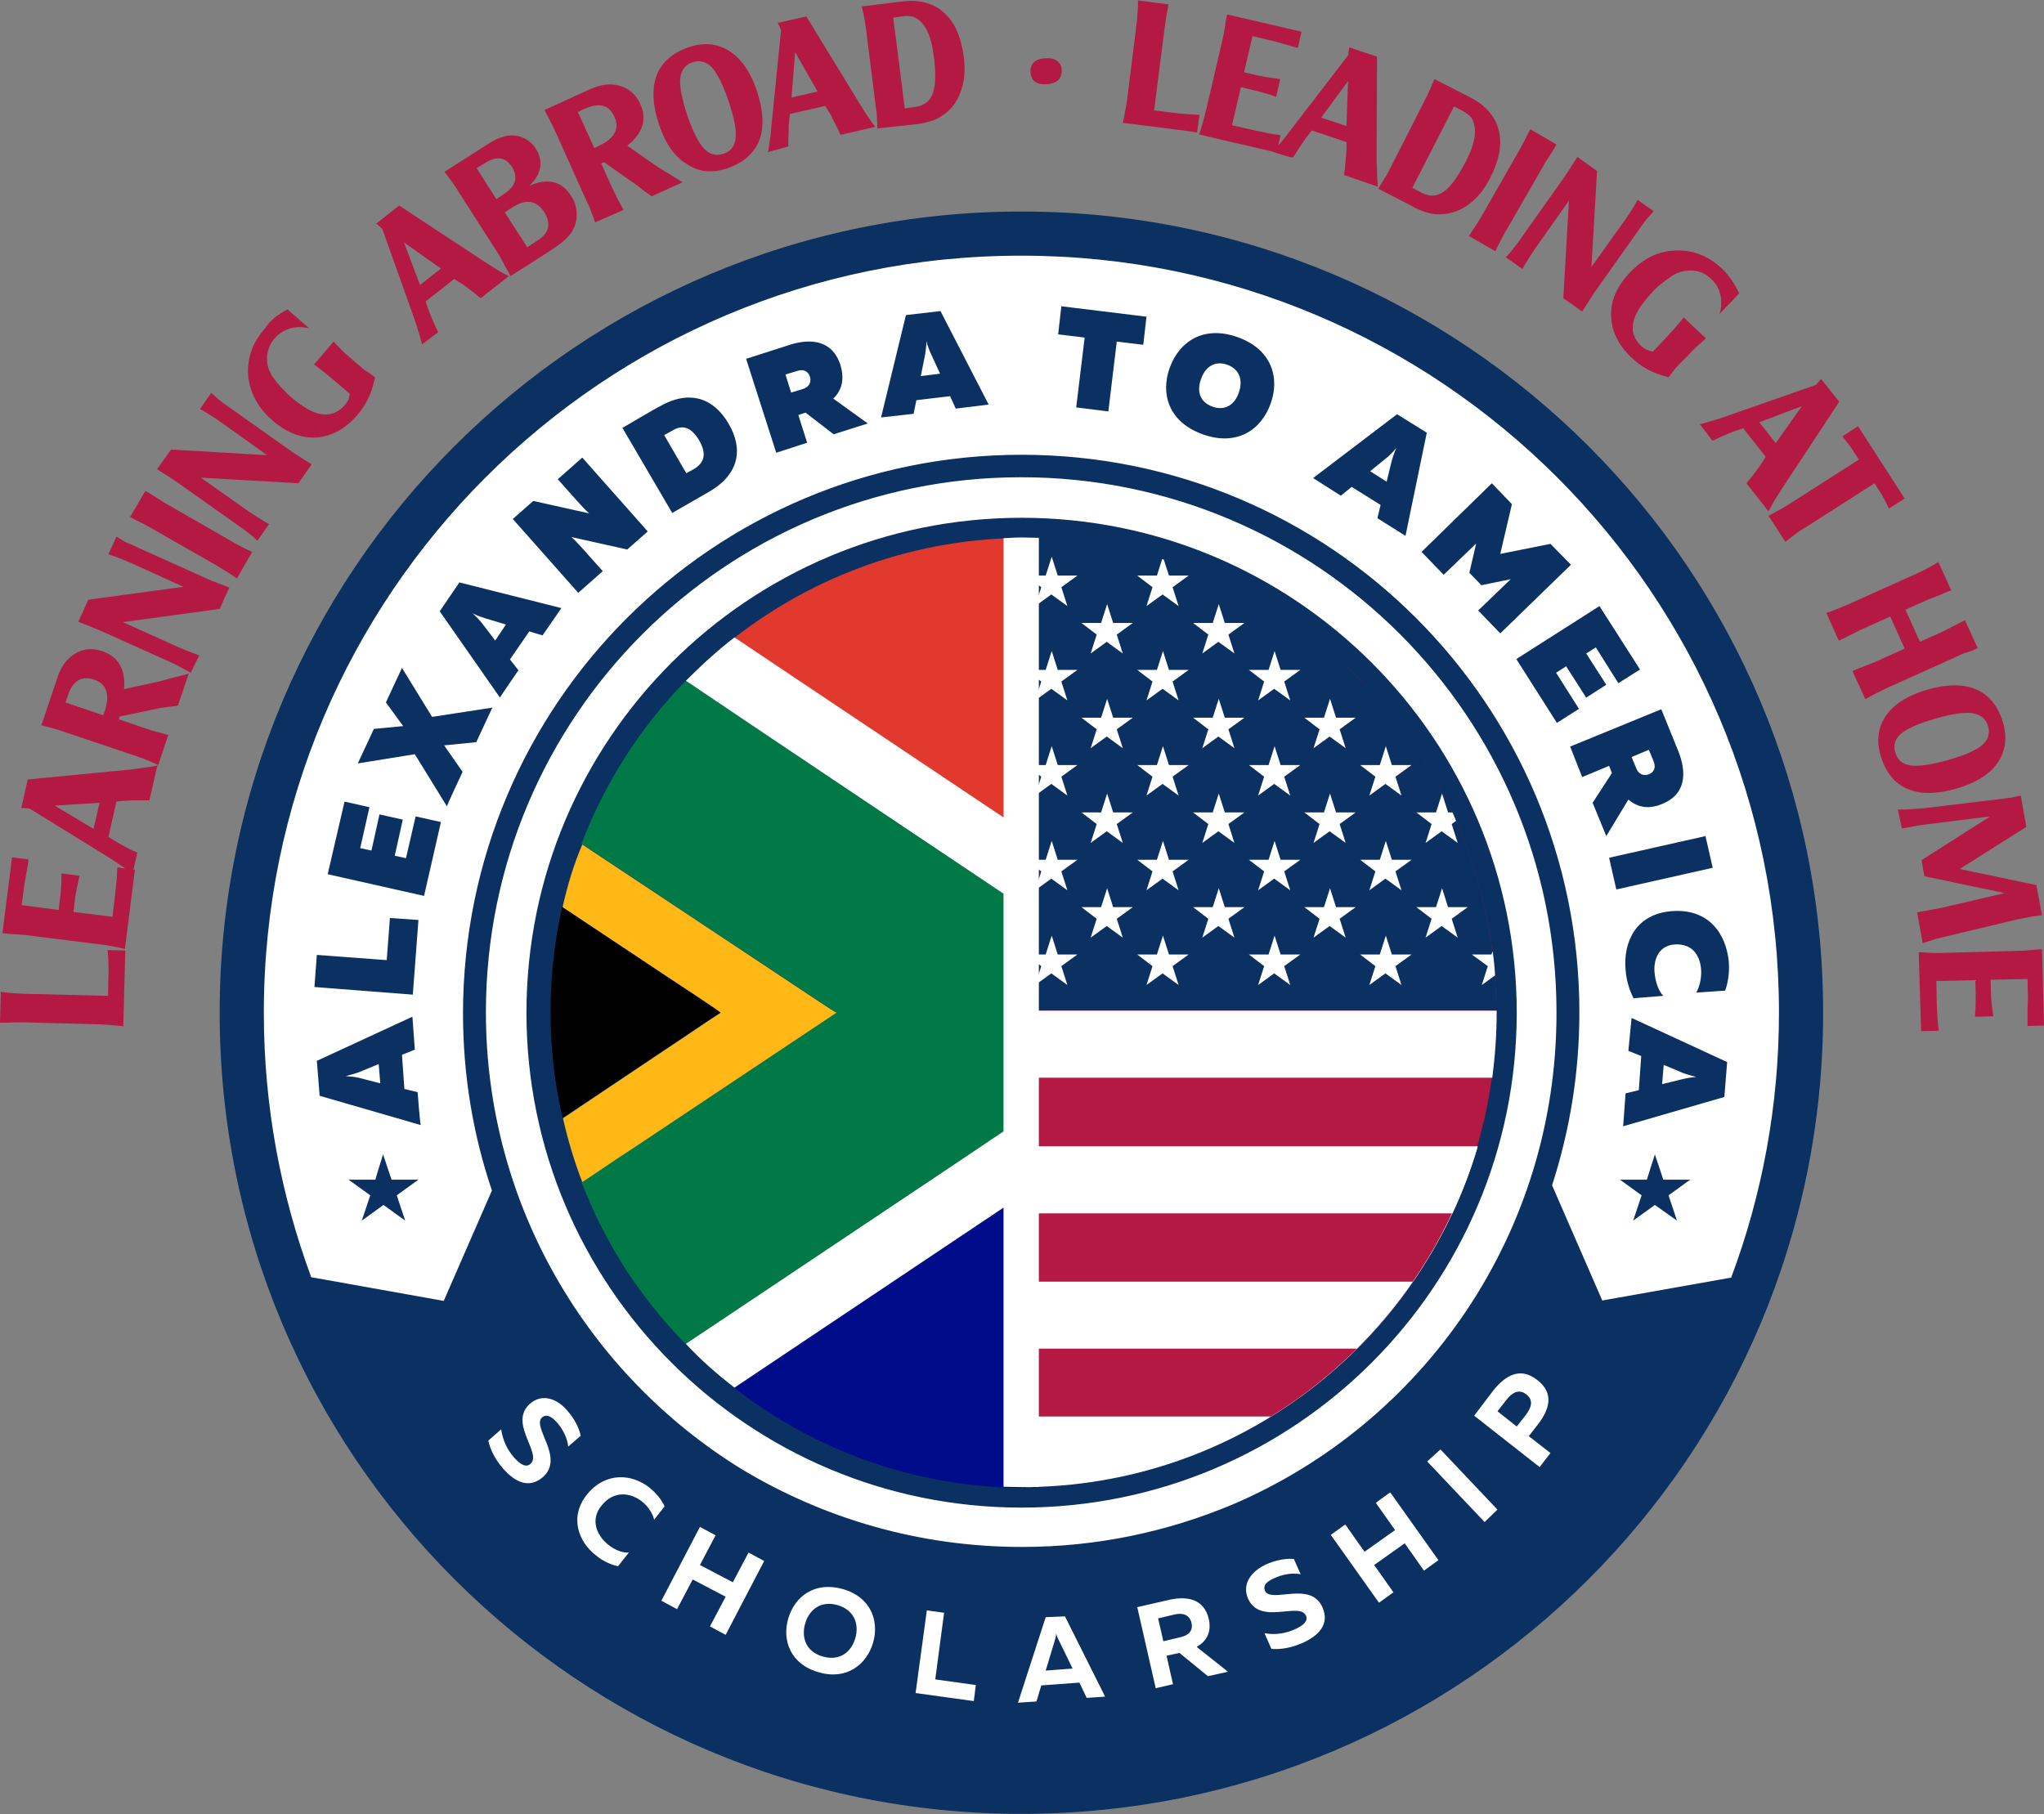 <svg xmlns="http://www.w3.org/2000/svg" width="383" height="340" viewBox="0 0 383 340" fill="none"><rect x="0" y="0" width="383" height="340" fill="#808080" stroke="none"/><g clip-path="url(#clip0_2085_478)"><path fill-rule="evenodd" clip-rule="evenodd" d="M191.425 44.38C271.712 44.38 336.799 109.446 336.799 189.707C336.799 269.968 271.712 335.035 191.425 335.035C111.138 335.035 45.975 270.044 45.975 189.783C45.975 109.521 111.138 44.38 191.425 44.38Z" fill="white"></path><path fill-rule="evenodd" clip-rule="evenodd" d="M191.425 39.642C274.421 39.642 341.615 106.814 341.615 189.783C341.615 272.752 274.421 339.925 191.425 339.925C108.429 339.925 41.159 272.752 41.159 189.783C41.159 106.814 108.429 39.642 191.425 39.642ZM191.425 97.035C242.667 97.035 284.203 138.558 284.203 189.783C284.203 241.009 242.667 282.531 191.425 282.531C140.182 282.531 98.647 241.009 98.647 189.783C98.647 138.558 140.182 97.035 191.425 97.035ZM78.255 204.677L75.772 204.075L75.321 197.681L77.729 196.704L77.277 190.535L59.369 198.81L59.895 205.354L78.857 210.845C78.707 210.845 78.255 204.677 78.255 204.677ZM310.087 216.336L311.667 221.075H316.709L312.645 224.009L314.226 228.748L310.087 225.814L306.024 228.748L307.604 224.009L303.541 221.075H308.582L310.087 216.336ZM71.784 216.336L73.364 221.075H78.406L74.343 224.009L75.923 228.748L71.859 225.814L67.796 228.748L69.376 224.009L65.313 221.075H70.355C70.279 221.075 71.784 216.336 71.784 216.336ZM67.194 201.969C66.517 201.819 65.765 201.743 64.786 201.668C65.689 201.442 66.442 201.217 67.119 200.991L70.957 199.412L71.257 203.022L67.194 201.969ZM58.917 184.969L77.352 186.398L78.406 172.407L73.063 172.031L72.462 179.929L59.369 178.951L58.917 184.969ZM61.4 163.832L79.459 167.894L82.62 154.053L77.879 153L76.073 160.823L73.966 160.372L75.471 153.602L71.107 152.624L69.602 159.394L67.495 158.942L69.226 151.27L64.561 150.217L61.4 163.832ZM86.683 144.65L83.222 139.686L89.241 139.084L92.251 132.615L80.964 134.345L75.321 125.168L72.311 131.637L75.546 136.075L70.054 136.602L67.044 143.071L77.729 141.341L83.748 151.119C83.673 151.044 86.683 144.65 86.683 144.65ZM97.142 125.619L95.562 123.589L99.174 118.323L101.657 119.075L105.193 113.96L86.081 109.146L82.394 114.562L93.681 130.735C93.606 130.735 97.142 125.619 97.142 125.619ZM90.219 116.668C89.768 116.142 89.241 115.54 88.564 114.938C89.392 115.389 90.144 115.615 90.821 115.841L94.809 117.044L92.778 120.053C92.778 119.978 90.219 116.668 90.219 116.668ZM112.944 107.04L109.257 102.903C108.579 102.15 107.902 101.398 107.074 100.646L117.534 102.978L121.371 99.593L109.106 85.752L104.516 89.814L108.203 93.951C108.88 94.704 109.558 95.456 110.385 96.208L99.926 93.876L96.089 97.261L108.354 111.102L112.944 107.04ZM116.631 80.186L125.961 96.133L132.884 92.146C138.602 88.836 139.28 84.022 136.495 79.358C133.787 74.695 129.272 72.889 123.553 76.199C123.403 76.199 116.631 80.186 116.631 80.186ZM131.003 82.518C132.507 85.15 131.905 86.73 130.1 87.858L128.595 88.686L124.456 81.54L125.961 80.712C127.767 79.584 129.422 79.885 131.003 82.518ZM151.244 82.969L149.588 77.779L150.943 77.327L156.21 81.389L162.606 79.358L156.135 74.695C157.639 73.266 158.317 71.234 157.489 68.451C155.984 63.637 151.77 63.411 148.008 64.615L139.806 67.248L145.45 84.85L151.244 82.969ZM147.18 70.181L149.438 69.504C150.566 69.128 151.469 69.58 151.77 70.633C152.071 71.611 151.62 72.513 150.491 72.889L148.234 73.566L147.18 70.181ZM171.184 77.553L171.71 74.996L178.031 74.243L179.084 76.575L185.255 75.823L176.225 58.297L169.754 59.049L165.089 78.23L171.184 77.553ZM173.366 66.345C173.441 65.668 173.592 64.916 173.592 63.938C173.817 64.841 174.118 65.593 174.419 66.27L176.15 70.031L172.538 70.482L173.366 66.345ZM198.874 57.394L198.272 62.659L203.238 63.261L201.658 76.35L207.678 77.102L209.258 64.013L214.224 64.615L214.826 59.35L198.874 57.394ZM219.19 68.903C217.384 73.867 219.04 79.133 225.36 81.389C231.606 83.646 236.271 80.712 238.077 75.673C239.883 70.708 238.227 65.442 231.907 63.186C225.586 60.929 220.996 63.938 219.19 68.903ZM232.133 73.566C231.305 75.974 229.424 77.027 227.166 76.199C224.909 75.372 224.157 73.416 225.06 71.009C225.887 68.602 227.768 67.549 230.026 68.376C232.208 69.204 232.96 71.159 232.133 73.566ZM251.245 92.898L253.277 91.243L258.694 94.628L258.092 97.111L263.359 100.42L267.348 81.088L261.779 77.628L246.053 89.588L251.245 92.898ZM259.973 85.677C260.5 85.226 261.027 84.699 261.629 83.947C261.253 84.85 261.027 85.527 260.801 86.279L259.823 90.266L256.738 88.31L259.973 85.677ZM290.523 101.925L281.117 103.805L283.3 94.478L279.537 90.566L266.369 103.429L270.508 107.717L276.603 101.85L275.324 107.341L277.581 109.673L283.074 108.544L276.979 114.412L281.117 118.699L294.361 105.836L290.523 101.925ZM299.703 113.584L284.127 123.513L291.727 135.473L295.866 132.841L291.577 126.071L293.458 124.867L297.22 130.735L300.982 128.327L297.22 122.46L299.026 121.332L303.24 128.027L307.303 125.469C307.228 125.319 299.703 113.584 299.703 113.584ZM296.468 145.628L301.509 143.522L302.036 144.876L298.424 150.442L300.982 156.686L305.121 149.841C306.701 151.195 308.733 151.796 311.441 150.668C316.107 148.788 315.956 144.575 314.526 140.889L311.291 132.916L294.21 139.912L296.468 145.628ZM308.958 140.513L309.861 142.695C310.313 143.823 309.937 144.726 308.958 145.102C307.98 145.478 307.077 145.102 306.626 144.049L305.723 141.867L308.958 140.513ZM319.568 156.686L301.509 160.748L302.863 166.69L320.922 162.628L319.568 156.686ZM313.247 170.752C306.55 171.279 304.143 176.469 304.594 181.735C304.745 183.69 305.271 185.496 306.099 187.075L311.667 186.624C310.764 185.721 310.162 183.991 310.012 182.111C309.861 179.704 310.839 177.221 313.774 176.996C317.085 176.77 318.515 179.027 318.74 181.584C318.891 183.239 318.439 184.969 317.837 186.022L323.255 185.646C323.857 183.991 324.083 182.035 323.932 180.155C323.405 175.04 320.245 170.226 313.247 170.752ZM305.121 196.929L307.529 197.907L307.077 204.301L304.594 204.903L304.143 211.071L323.104 205.58L323.631 199.035L305.723 190.761L305.121 196.929ZM315.505 201.142C316.182 201.367 316.934 201.593 317.837 201.819C316.859 201.894 316.107 202.044 315.429 202.195L311.441 203.173L311.742 199.562L315.505 201.142ZM191.425 85.226C249.213 85.226 295.941 132.013 295.941 189.708C295.941 201.066 294.135 211.898 290.824 222.128L300.23 243.717L324.384 239.429C330.178 223.934 333.338 207.235 333.338 189.783C333.338 111.403 269.831 47.916 191.425 47.916C113.019 47.841 49.436 111.403 49.436 189.783C49.436 207.235 52.597 223.858 58.315 239.354L83.146 243.792L92.176 223.106C88.639 212.65 86.758 201.518 86.758 189.858C86.833 132.013 133.636 85.226 191.425 85.226ZM99.324 263.049C95.186 266.659 101.657 272.376 99.399 274.332C98.572 275.084 97.518 274.482 96.314 273.128C95.11 271.774 94.207 269.969 93.906 267.863L91.499 269.969C91.875 271.774 92.853 273.58 94.283 275.235C96.465 277.717 99.098 279.071 101.732 276.814C105.871 273.128 99.55 267.412 101.582 265.606C102.334 265.004 103.237 265.305 104.366 266.584C105.494 267.863 106.322 269.518 106.472 271.097L108.805 269.066C108.504 267.562 107.601 265.832 106.397 264.478C104.441 262.071 101.582 261.093 99.324 263.049ZM110.009 280.049C106.623 284.261 108.354 288.925 111.664 291.482C112.944 292.535 114.373 293.212 115.803 293.513L117.835 290.956C116.555 291.031 115.126 290.429 113.922 289.451C111.815 287.721 110.536 284.788 112.718 282.155C115.05 279.221 118.211 279.748 120.318 281.403C121.446 282.305 122.274 283.584 122.575 284.788L124.531 282.305C123.929 280.951 122.876 279.748 121.672 278.77C118.512 276.288 113.621 275.686 110.009 280.049ZM140.258 290.956L137.323 296.522L131.153 293.288L134.088 287.721L131.153 286.142L123.929 299.982L126.864 301.562L129.799 295.996L135.969 299.23L133.034 304.796L135.969 306.376L143.192 292.535L140.258 290.956ZM147.707 303.292C146.503 307.354 148.083 311.867 153.35 313.372C158.618 314.951 162.38 311.942 163.584 307.881C164.788 303.819 163.208 299.305 157.94 297.801C152.598 296.296 148.911 299.23 147.707 303.292ZM160.273 306.978C159.521 309.611 157.338 311.341 154.178 310.438C151.018 309.535 150.115 306.903 150.867 304.27C151.62 301.637 153.802 299.907 156.962 300.81C160.047 301.712 161.026 304.345 160.273 306.978ZM173.667 301.788L171.56 317.283L182.471 318.788L182.847 315.779L175.247 314.726L176.902 302.239L173.667 301.788ZM194.209 318.863L195.112 315.854L202.26 315.327L203.615 318.186L207.076 317.96L199.551 302.916L195.939 303.066L190.748 319.089L194.209 318.863ZM197.67 307.354C197.745 307.053 197.896 306.677 197.896 306.075C198.046 306.677 198.197 306.978 198.347 307.279L200.981 312.695L195.939 313.071L197.67 307.354ZM219.792 315.628L218.588 310.288L220.996 309.761L226.339 314.124L230.101 313.296L224.232 308.633C225.962 307.655 227.091 306 226.489 303.367C225.586 299.531 222.275 299.155 219.341 299.757L213.095 301.186L216.557 316.381L219.792 315.628ZM217.008 303.292L220.169 302.54C221.523 302.239 222.877 302.54 223.254 304.119C223.63 305.699 222.576 306.527 221.147 306.827L217.986 307.58L217.008 303.292ZM233.863 299.606C236.121 304.646 243.495 300.133 244.699 302.766C245.15 303.743 244.322 304.571 242.667 305.323C241.012 306.075 239.055 306.451 236.948 306.075L238.227 309.009C240.033 309.159 242.065 308.783 244.097 307.881C247.106 306.527 249.213 304.345 247.784 301.186C245.526 296.146 238.152 300.584 237.024 298.102C236.647 297.199 237.174 296.447 238.754 295.77C240.334 295.018 242.14 294.717 243.72 295.018L242.441 292.159C240.936 292.009 239.055 292.385 237.325 293.137C234.465 294.416 232.659 296.823 233.863 299.606ZM257.791 281.628L261.403 286.743L255.684 290.805L252.073 285.69L249.364 287.646L258.393 300.358L261.102 298.403L257.49 293.288L263.209 289.226L266.821 294.341L269.53 292.385L260.5 279.673L257.791 281.628ZM267.423 273.881L278.183 285.239L280.591 282.907L269.906 271.624L267.423 273.881ZM276.227 265.305L288.492 274.934L290.523 272.301L286.46 269.142L288.04 267.111C290.373 264.177 291.276 261.093 288.04 258.611C284.88 256.128 282.096 257.708 279.763 260.642L276.227 265.305ZM286.008 261.319C287.438 262.447 286.911 263.876 285.858 265.23L284.203 267.336L280.591 264.478L282.246 262.372C283.3 261.018 284.579 260.19 286.008 261.319ZM231.004 281.929C218.814 287.044 205.571 289.903 191.5 289.903C172.237 289.903 154.253 284.562 138.828 275.235C110.235 257.558 91.047 225.889 91.047 189.708C91.047 134.27 135.969 89.438 191.349 89.438C246.805 89.438 291.652 134.345 291.652 189.708C291.727 231.155 266.746 266.659 231.004 281.929Z" fill="#0A3161"></path><path fill-rule="evenodd" clip-rule="evenodd" d="M191.425 215.058H276.828C265.918 251.841 231.832 278.695 191.425 278.695V215.058Z" fill="white"></path><path fill-rule="evenodd" clip-rule="evenodd" d="M238.152 265.456H191.349V189.784V100.797C240.56 100.797 280.365 140.664 280.365 189.784C280.365 221.753 263.585 249.735 238.152 265.456Z" fill="#B31942"></path><path fill-rule="evenodd" clip-rule="evenodd" d="M191.425 240.182H264.714C261.629 244.695 258.092 248.907 254.255 252.744H191.425V240.182ZM191.425 214.832H276.904C275.624 219.195 274.044 223.332 272.163 227.394H191.425V214.832ZM191.425 189.407H280.44C280.44 189.558 280.44 189.633 280.44 189.783C280.44 193.921 280.139 197.982 279.612 201.969H191.425V189.783V189.407Z" fill="white"></path><path fill-rule="evenodd" clip-rule="evenodd" d="M280.365 189.332H191.425V100.722C240.409 100.797 280.139 140.363 280.365 189.332Z" fill="#0A3161"></path><path fill-rule="evenodd" clip-rule="evenodd" d="M275.775 178.876H279.462L279.688 178.275C279.913 179.779 280.064 181.283 280.139 182.788L277.656 184.593L278.785 181.058L275.775 178.876ZM254.857 178.876H258.544L259.672 175.341L260.801 178.876H264.488L261.478 181.058L262.607 184.593L259.597 182.412L256.587 184.593L257.716 181.058L254.857 178.876ZM234.014 178.876H237.701L238.829 175.341L239.958 178.876H243.645L240.635 181.058L241.764 184.593L238.754 182.412L235.744 184.593L236.873 181.058L234.014 178.876ZM213.095 178.876H216.782L217.911 175.341L219.04 178.876H222.727L219.717 181.058L220.846 184.593L217.836 182.412L214.826 184.593L215.955 181.058L213.095 178.876ZM192.252 178.876H195.939L197.068 175.341L198.197 178.876H201.884L198.874 181.058L200.003 184.593L196.993 182.412L193.983 184.593L195.112 181.058L192.252 178.876ZM265.391 170H269.078L270.207 166.465L271.335 170H275.022L272.013 172.182L273.141 175.717L270.132 173.536L267.122 175.717L268.25 172.182L265.391 170ZM244.397 170H248.085L249.213 166.465L250.342 170H254.029L251.019 172.182L252.148 175.717L249.138 173.536L246.128 175.717L247.257 172.182L244.397 170ZM223.554 170H227.242L228.37 166.465L229.499 170H233.186L230.176 172.182L231.305 175.717L228.295 173.536L225.285 175.717L226.414 172.182L223.554 170ZM202.636 170H206.323L207.452 166.465L208.581 170H212.268L209.258 172.182L210.387 175.717L207.377 173.536L204.367 175.717L205.496 172.182L202.636 170ZM254.857 161.124H258.544L259.672 157.589L260.801 161.124H264.488L261.478 163.305L262.607 166.841L259.597 164.659L256.587 166.841L257.716 163.305L254.857 161.124ZM234.014 161.124H237.701L238.829 157.589L239.958 161.124H243.645L240.635 163.305L241.764 166.841L238.754 164.659L235.744 166.841L236.873 163.305L234.014 161.124ZM213.095 161.124H216.782L217.911 157.589L219.04 161.124H222.727L219.717 163.305L220.846 166.841L217.836 164.659L214.826 166.841L215.955 163.305L213.095 161.124ZM192.252 161.124H195.939L197.068 157.589L198.197 161.124H201.884L198.874 163.305L200.003 166.841L196.993 164.659L193.983 166.841L195.112 163.305L192.252 161.124ZM265.391 152.248H269.078L270.207 148.713L271.335 152.248H272.163C272.389 152.775 272.615 153.301 272.84 153.828L272.013 154.429L273.141 157.965L270.132 155.783L267.122 157.965L268.25 154.429L265.391 152.248ZM244.397 152.248H248.085L249.213 148.713L250.342 152.248H254.029L251.019 154.429L252.148 157.965L249.138 155.783L246.128 157.965L247.257 154.429L244.397 152.248ZM223.554 152.248H227.242L228.37 148.713L229.499 152.248H233.186L230.176 154.429L231.305 157.965L228.295 155.783L225.285 157.965L226.414 154.429L223.554 152.248ZM202.636 152.248H206.323L207.452 148.713L208.581 152.248H212.268L209.258 154.429L210.387 157.965L207.377 155.783L204.367 157.965L205.496 154.429L202.636 152.248ZM254.857 143.372H258.544L259.672 139.836L260.801 143.372H264.488L261.478 145.553L262.607 149.089L259.597 146.907L256.587 149.089L257.716 145.553L254.857 143.372ZM234.014 143.372H237.701L238.829 139.836L239.958 143.372H243.645L240.635 145.553L241.764 149.089L238.754 146.907L235.744 149.089L236.873 145.553L234.014 143.372ZM213.095 143.372H216.782L217.911 139.836L219.04 143.372H222.727L219.717 145.553L220.846 149.089L217.836 146.907L214.826 149.089L215.955 145.553L213.095 143.372ZM192.252 143.372H195.939L197.068 139.836L198.197 143.372H201.884L198.874 145.553L200.003 149.089L196.993 146.907L193.983 149.089L195.112 145.553L192.252 143.372ZM244.397 134.496H248.085L249.213 130.96L250.342 134.496H254.029L251.019 136.677L252.148 140.213L249.138 138.031L246.128 140.213L247.257 136.677L244.397 134.496ZM223.554 134.496H227.242L228.37 130.96L229.499 134.496H233.186L230.176 136.677L231.305 140.213L228.295 138.031L225.285 140.213L226.414 136.677L223.554 134.496ZM202.636 134.496H206.323L207.452 130.96L208.581 134.496H212.268L209.258 136.677L210.387 140.213L207.377 138.031L204.367 140.213L205.496 136.677L202.636 134.496ZM234.014 125.544H237.701L238.829 122.009L239.958 125.544H243.645L240.635 127.726L241.764 131.261L238.754 129.08L235.744 131.261L236.873 127.726L234.014 125.544ZM213.095 125.544H216.782L217.911 122.009L219.04 125.544H222.727L219.717 127.726L220.846 131.261L217.836 129.08L214.826 131.261L215.955 127.726L213.095 125.544ZM192.252 125.544H195.939L197.068 122.009L198.197 125.544H201.884L198.874 127.726L200.003 131.261L196.993 129.08L193.983 131.261L195.112 127.726L192.252 125.544ZM223.554 116.744H227.242L228.37 113.208L229.499 116.744H233.186L230.176 118.925L231.305 122.46L228.295 120.279L225.285 122.46L226.414 118.925L223.554 116.744ZM202.636 116.744H206.323L207.452 113.208L208.581 116.744H212.268L209.258 118.925L210.387 122.46L207.377 120.279L204.367 122.46L205.496 118.925L202.636 116.744ZM213.095 107.867H216.782L217.761 104.783C217.836 104.783 217.986 104.859 218.062 104.859L219.04 107.867H222.727L219.717 110.049L220.846 113.584L217.836 111.403L214.826 113.584L215.955 110.049L213.095 107.867ZM192.252 107.867H195.939L197.068 104.332L198.197 107.867H201.884L198.874 110.049L200.003 113.584L196.993 111.403L193.983 113.584L195.112 110.049L192.252 107.867Z" fill="white"></path><path fill-rule="evenodd" clip-rule="evenodd" d="M108.956 158.116L153.275 187.528C153.877 187.904 156.135 189.483 156.586 189.634L118.211 215.284C115.126 217.315 112.041 219.346 108.956 221.452C113.32 232.961 120.017 243.266 128.519 251.917C130.024 250.939 131.529 249.886 133.034 248.908C148.535 238.527 163.885 228.297 179.385 217.917L192.252 209.266V189.709V170.302C191.876 170.076 191.425 169.775 190.898 169.399C170.13 155.483 149.287 141.567 128.519 127.576C120.017 136.227 113.395 146.607 108.956 158.116Z" fill="#017947"></path><path fill-rule="evenodd" clip-rule="evenodd" d="M192.252 223.559L137.624 260.116C152.748 271.851 171.635 278.846 192.252 278.846V223.559Z" fill="#000C8A"></path><path fill-rule="evenodd" clip-rule="evenodd" d="M137.624 119.527L192.252 156.084V100.797C171.635 100.797 152.673 107.792 137.624 119.527Z" fill="#E1392D"></path><path fill-rule="evenodd" clip-rule="evenodd" d="M105.419 209.491L124.832 196.478C128.218 194.221 131.604 191.965 134.99 189.708C133.41 188.504 126.713 184.142 124.908 182.938L105.344 169.925C103.914 176.319 103.162 182.938 103.162 189.633C103.162 196.553 103.914 203.097 105.419 209.491Z" fill="black"></path><path fill-rule="evenodd" clip-rule="evenodd" d="M137.624 260.04L192.252 223.482V209.19L179.385 217.841C163.96 228.146 148.535 238.451 133.034 248.832C131.529 249.81 130.024 250.863 128.519 251.841C131.303 254.85 134.389 257.558 137.624 260.04Z" fill="white"></path><path fill-rule="evenodd" clip-rule="evenodd" d="M192.252 156.01L137.624 119.452C134.389 121.934 131.379 124.718 128.519 127.576C149.287 141.567 170.13 155.483 190.898 169.399C191.425 169.775 191.876 170.076 192.252 170.302V156.01Z" fill="white"></path><path fill-rule="evenodd" clip-rule="evenodd" d="M105.419 170L124.983 183.013C126.789 184.217 133.486 188.58 135.066 189.783C131.68 191.965 128.369 194.297 124.908 196.553L105.494 209.567C106.397 213.628 107.601 217.615 109.106 221.527C112.191 219.496 115.201 217.39 118.361 215.359L156.736 189.783C156.36 189.633 154.028 188.053 153.426 187.677L109.106 158.266C107.526 161.951 106.322 165.938 105.419 170Z" fill="#FFB815"></path><path fill-rule="evenodd" clip-rule="evenodd" d="M194.66 100.797V278.62C193.607 278.695 192.553 278.695 191.425 278.695C190.296 278.695 189.167 278.62 188.039 278.62V100.872C189.167 100.797 190.296 100.722 191.425 100.722C192.478 100.722 193.607 100.797 194.66 100.797Z" fill="white"></path><path d="M23.1 192.341L22.498 192.265L20.015 192.04L18.51 191.965L4.59 191.588C3.913 191.588 3.461 191.588 3.01 191.588C1.43 191.664 0.602 191.664 0.527 191.664H0L0.15 185.872L1.279 186.022L3.16 186.173L4.74 186.248L20.241 186.624L20.316 182.938C20.392 181.358 20.316 179.704 20.166 178.049L23.477 178.124L23.1 192.341ZM23.401 177.823C22.724 177.673 22.047 177.522 21.219 177.372C20.392 177.221 19.639 177.071 18.887 176.996L5.041 175.265C4.59 175.19 3.988 175.19 3.386 175.115C1.881 175.04 0.903 174.965 0.451 174.889L2.257 160.673L5.342 161.049C5.267 161.876 5.117 162.779 4.891 163.907C4.665 165.035 4.59 165.788 4.515 166.164L4.063 169.624L10.986 170.527L11.287 167.969C11.437 166.916 11.513 165.487 11.513 163.681L14.899 164.133C14.522 165.788 14.221 167.217 14.071 168.345L13.77 170.903L21.069 171.805L21.596 167.442L21.896 164.509L21.972 162.553L25.282 163.004L23.401 177.823ZM24.831 163.757L24.38 163.381L22.197 161.876L20.843 160.973L5.493 151.496L3.988 151.42L5.192 146.08L24.605 144.199L26.261 143.973C27.465 143.823 28.593 143.673 29.496 143.447L27.991 149.991C27.013 149.991 26.11 149.991 25.207 149.991C24.304 149.991 23.702 150.066 23.251 150.066L21.821 150.217L20.316 156.836L21.52 157.588C21.746 157.739 22.273 158.04 23.1 158.491C24.079 159.018 24.756 159.394 25.207 159.544L25.734 159.77L24.831 163.757ZM10.233 150.969L17.532 155.332L18.661 150.442L10.233 150.969ZM29.647 143.372L28.669 142.92L26.863 142.168L25.358 141.642L12.19 137.204C10.911 136.752 9.631 136.376 8.277 136.075L7.75 135.925L10.76 126.973C11.437 124.867 12.566 123.363 14.146 122.46C15.651 121.557 17.306 121.407 19.112 122.009C22.197 123.062 23.552 125.469 23.251 129.155L30.098 127.65L31.904 127.124L32.205 127.049L34.086 126.597L35.365 126.221L33.334 132.239L32.13 132.389L30.55 132.615L30.023 132.69L28.217 133.066L22.423 134.27L22.273 134.796L27.088 136.451C28.593 136.978 30.023 137.354 31.528 137.73L29.647 143.372ZM12.265 131.637L19.338 134.044L19.564 133.442C20.692 130.208 20.015 128.177 17.608 127.35C15.275 126.597 13.619 127.575 12.716 130.358L12.265 131.637ZM35.742 126.071L34.764 125.544L33.108 124.642L31.678 123.965L18.962 118.248C18.586 118.097 17.908 117.796 16.93 117.42C15.952 117.044 15.2 116.743 14.673 116.518L16.554 112.381L34.387 109.973L24.605 105.535C23.401 105.009 21.972 104.407 20.316 103.881L21.821 100.571L22.348 100.872C22.95 101.248 23.251 101.473 23.477 101.549C23.928 101.774 24.229 101.925 24.53 102L25.96 102.677L38.676 108.394C39.128 108.619 39.805 108.92 40.858 109.296C41.912 109.673 42.438 109.898 42.438 109.898L42.965 110.124L41.159 114.111L23.025 116.593L33.033 121.106C33.484 121.332 34.161 121.557 34.989 121.934C35.817 122.234 36.569 122.535 37.322 122.836L35.742 126.071ZM24.38 96.885L27.239 91.996C27.916 92.372 28.669 92.823 29.572 93.425C30.474 94.026 31.001 94.327 31.152 94.403L43.191 101.323C43.943 101.774 44.621 102.15 45.223 102.451C45.825 102.752 46.502 103.128 47.254 103.429L44.395 108.394L43.943 108.093L41.837 106.739L41.235 106.363L40.482 105.911L28.368 98.991C28.142 98.841 27.54 98.54 26.562 98.013C25.584 97.562 24.906 97.186 24.38 96.885ZM48.232 101.323L47.405 100.571L45.9 99.367L44.621 98.465L33.258 90.416C32.882 90.19 32.28 89.739 31.453 89.212C30.625 88.686 29.872 88.234 29.421 87.934L32.055 84.248L50.038 85.301L41.31 79.058C40.256 78.305 38.977 77.478 37.472 76.65L39.579 73.642L40.031 74.018C40.557 74.469 40.858 74.77 41.009 74.92C41.385 75.221 41.686 75.447 41.912 75.597L43.191 76.5L54.553 84.549C54.929 84.85 55.606 85.226 56.509 85.827C57.412 86.429 57.939 86.73 57.939 86.73L58.391 87.031L55.907 90.566L37.623 89.513L46.577 95.832C47.029 96.133 47.63 96.509 48.308 96.96C49.06 97.412 49.737 97.863 50.414 98.239L48.232 101.323ZM53.876 57.996L57.939 61.531C57.563 61.456 57.262 61.38 57.111 61.38C56.886 61.38 56.735 61.305 56.434 61.305C54.403 61.23 52.747 61.982 51.468 63.411C50.565 64.465 50.114 65.593 50.038 66.947C49.963 68.301 50.339 69.504 51.167 70.708C51.618 71.385 52.145 72.062 52.747 72.664C53.349 73.266 53.951 73.942 54.703 74.544C56.81 76.35 58.691 77.403 60.272 77.628C61.927 77.854 63.357 77.327 64.561 75.973C64.862 75.597 65.087 75.296 65.238 74.996C65.388 74.695 65.464 74.243 65.539 73.792L62.454 71.159C61.4 70.257 60.197 69.279 58.842 68.301L62.529 64.013L63.282 64.841L64.636 66.195L65.689 67.097L66.893 68.15L67.796 68.903C68.097 69.204 68.398 69.429 68.699 69.58C69 69.73 69.226 69.88 69.376 70.031L70.279 70.708L69.903 72.212C69.376 74.243 68.323 76.199 66.893 77.854C64.636 80.412 62.153 81.766 59.294 81.991C56.434 82.142 53.725 81.088 51.092 78.832C48.308 76.425 46.803 73.566 46.502 70.407C46.276 67.172 47.254 64.239 49.662 61.531C50.64 60.026 52.07 58.898 53.876 57.996ZM79.083 64.54L78.933 63.938L78.18 61.38L77.653 59.801L71.634 42.876L70.505 41.898L74.794 38.513L91.122 49.27L92.552 50.172C93.606 50.849 94.584 51.376 95.336 51.752L90.069 55.889C89.317 55.288 88.639 54.686 87.887 54.159C87.21 53.633 86.683 53.257 86.307 53.031L85.103 52.279L79.76 56.491L80.212 57.845C80.287 58.146 80.513 58.672 80.889 59.575C81.341 60.628 81.641 61.305 81.867 61.757L82.093 62.283L79.083 64.54ZM75.697 45.434L78.707 53.407L82.62 50.323L75.697 45.434ZM95.637 51.752L95.411 51.226L94.659 49.947L94.207 49.044L93.455 47.69L85.93 35.956L85.629 35.429C85.028 34.526 84.275 33.473 83.297 32.195L91.423 27.004C92.326 26.403 93.229 25.951 93.982 25.726C95.186 25.274 96.39 25.274 97.594 25.65C98.722 26.026 99.7 26.779 100.378 27.832C101.13 29.035 101.431 30.239 101.205 31.442C100.98 32.646 100.302 33.774 99.174 34.827C100.829 34.075 102.334 33.849 103.688 34.15C105.043 34.451 106.172 35.354 106.999 36.708C107.827 37.911 108.128 39.266 108.053 40.619C107.977 41.973 107.451 43.252 106.472 44.305C105.871 44.982 105.043 45.659 104.065 46.336C103.839 46.562 95.637 51.752 95.637 51.752ZM93.004 37.31L94.358 36.407C96.615 34.978 97.142 33.248 95.938 31.292C94.734 29.412 93.079 29.186 90.897 30.54L89.317 31.518C89.392 31.668 93.004 37.31 93.004 37.31ZM98.797 46.336L100.754 45.057C102.936 43.628 103.312 41.898 101.958 39.717C100.528 37.535 98.572 37.234 96.089 38.814L94.584 39.792L98.797 46.336ZM111.514 41.672L111.138 40.619L110.461 38.814L109.783 37.385L104.065 24.672C103.538 23.469 102.861 22.265 102.259 21.062L102.033 20.611L110.611 16.699C112.643 15.796 114.524 15.571 116.179 16.097C117.91 16.624 119.114 17.677 119.941 19.407C121.296 22.341 120.468 24.973 117.534 27.305L123.252 31.292L124.832 32.27L125.133 32.42L126.789 33.473L127.917 34.15L122.124 36.783L121.145 36.106L119.866 35.128L119.49 34.827L117.985 33.774L113.169 30.389L112.643 30.615L114.75 35.279C115.427 36.708 116.104 38.062 116.856 39.341L111.514 41.672ZM108.278 20.987L111.363 27.757L111.965 27.456C115.126 26.026 116.179 24.146 115.126 21.889C114.148 19.633 112.266 19.181 109.558 20.385L108.278 20.987ZM123.478 23.319C122.274 19.708 122.124 16.624 123.027 14.142C124.005 11.659 125.961 9.929 128.971 8.876C131.83 7.898 134.389 8.124 136.646 9.553C138.903 10.982 140.634 13.465 141.838 17.075C143.042 20.761 143.192 23.845 142.289 26.252C141.311 28.735 139.355 30.465 136.345 31.518C133.486 32.496 131.003 32.27 128.745 30.765C126.413 29.412 124.682 26.929 123.478 23.319ZM129.799 11.659C128.444 12.111 127.616 13.088 127.466 14.668C127.316 16.172 127.767 18.504 128.745 21.513C129.799 24.597 130.852 26.703 131.906 27.832C132.959 28.96 134.163 29.261 135.593 28.81C136.947 28.358 137.699 27.381 137.85 25.801C138 24.296 137.549 21.965 136.495 18.881C135.442 15.796 134.389 13.765 133.41 12.637C132.357 11.584 131.153 11.208 129.799 11.659ZM143.87 28.509L144.02 27.907L144.396 25.274L144.547 23.619L146.353 5.642L145.751 4.288L151.093 3.084L161.251 19.708L162.154 21.137C162.831 22.19 163.433 23.093 164.035 23.77L157.489 25.274C157.113 24.372 156.661 23.544 156.285 22.792C155.909 21.965 155.608 21.438 155.382 21.062L154.63 19.858L148.008 21.363L147.858 22.792C147.782 23.093 147.782 23.695 147.782 24.597C147.707 25.726 147.707 26.478 147.707 26.929V27.456L143.87 28.509ZM148.986 9.779L148.309 18.279L153.2 17.15L148.986 9.779ZM164.412 24.071L164.261 20.987L164.186 20.611L164.035 19.482L162.305 5.717C162.154 4.288 161.853 2.783 161.477 1.204L168.851 0.301C172.162 -0.15 174.795 0.527 176.827 2.332C178.859 4.062 180.063 6.845 180.589 10.606C180.89 13.088 180.74 15.27 179.987 17.226C179.31 19.181 178.106 20.686 176.451 21.739C175.397 22.491 173.893 22.942 172.011 23.243L164.412 24.071ZM169.528 20.31L171.635 20.009C173.215 19.783 174.269 18.956 174.795 17.451C175.322 15.947 175.397 13.615 174.946 10.38C174.494 6.619 173.291 4.212 171.485 3.31C170.883 3.009 170.055 2.934 168.926 3.084L167.346 3.31C167.421 3.385 169.528 20.31 169.528 20.31ZM193.08 13.314C193.155 11.659 194.209 10.907 196.316 10.907C197.143 10.907 197.821 11.133 198.272 11.584C198.724 12.035 198.949 12.562 198.949 13.314C198.874 14.969 197.821 15.796 195.639 15.796C194.811 15.796 194.209 15.571 193.682 15.119C193.306 14.668 193.08 14.066 193.08 13.314ZM210.387 23.018L210.537 22.416L210.989 20.009L211.214 18.504L212.945 4.664C213.02 4.062 213.095 3.535 213.095 3.084C213.246 1.504 213.246 0.677 213.246 0.602V0.075L218.965 0.827L218.739 1.956L218.438 3.761L218.212 5.341L216.256 20.686L219.868 21.137C221.448 21.363 223.103 21.438 224.759 21.513L224.307 24.823C224.382 24.748 210.387 23.018 210.387 23.018ZM224.683 25.199C224.909 24.597 225.135 23.845 225.361 23.018C225.586 22.19 225.812 21.438 225.962 20.761L229.123 7.221C229.198 6.77 229.349 6.243 229.424 5.642C229.649 4.137 229.8 3.159 229.95 2.708L243.871 5.942L243.194 8.951C242.366 8.801 241.463 8.5 240.41 8.199C239.356 7.898 238.604 7.673 238.152 7.597L234.691 6.77L233.111 13.54L235.669 14.142C236.723 14.367 238.152 14.593 239.883 14.819L239.13 18.128C237.475 17.602 236.121 17.15 234.992 16.925L232.509 16.323L230.853 23.469L235.142 24.447L238.002 25.049L239.958 25.349L239.206 28.584L224.683 25.199ZM238.453 28.434L238.905 27.982L240.635 25.951L241.614 24.672L252.599 10.38L252.825 8.876L258.017 10.606L257.942 30.088L258.017 31.743C258.017 33.022 258.092 34.075 258.168 34.978L251.847 32.796C251.997 31.819 252.073 30.916 252.148 30.013C252.223 29.111 252.298 28.509 252.298 28.058V26.628L245.827 24.447L244.924 25.575C244.699 25.801 244.398 26.327 243.871 27.08C243.269 27.982 242.817 28.659 242.592 29.035L242.291 29.487C242.216 29.712 238.453 28.434 238.453 28.434ZM252.599 15.195L247.558 22.04L252.298 23.619L252.599 15.195ZM258.243 35.354L259.823 32.796L260.049 32.42L260.575 31.367L266.896 18.956C267.573 17.677 268.175 16.248 268.777 14.819L275.399 18.203C278.333 19.708 280.139 21.739 280.816 24.372C281.494 26.929 280.967 29.938 279.236 33.323C278.108 35.58 276.678 37.234 275.023 38.438C273.367 39.642 271.486 40.168 269.53 40.168C268.25 40.168 266.746 39.717 265.015 38.889C265.015 38.814 258.243 35.354 258.243 35.354ZM264.639 35.203L266.52 36.181C267.95 36.934 269.304 36.783 270.583 35.88C271.862 34.978 273.217 33.022 274.722 30.164C276.452 26.779 276.828 24.146 275.85 22.341C275.549 21.739 274.872 21.212 273.894 20.686L272.464 19.934L264.639 35.203ZM286.761 24.221L291.652 27.08C291.276 27.757 290.824 28.509 290.222 29.412C289.62 30.314 289.319 30.841 289.244 30.991L282.321 43.026C281.87 43.779 281.494 44.456 281.193 45.057C280.892 45.659 280.516 46.336 280.215 47.089L275.248 44.23L275.549 43.779L276.904 41.672L277.28 41.071L277.731 40.319L284.654 28.208C284.805 27.982 285.105 27.381 285.632 26.403C286.084 25.425 286.46 24.748 286.761 24.221ZM282.171 48.217L282.923 47.389L284.127 45.885L285.03 44.606L293.082 33.248C293.307 32.872 293.759 32.27 294.285 31.442C294.812 30.54 295.264 29.863 295.565 29.412L299.252 32.044L298.198 50.022L304.444 41.296C305.196 40.243 306.024 38.965 306.851 37.46L309.861 39.566L309.485 40.018C309.034 40.544 308.733 40.845 308.582 40.996C308.281 41.372 308.055 41.672 307.905 41.898L307.002 43.177L298.951 54.535C298.65 54.911 298.273 55.589 297.672 56.491C297.07 57.394 296.769 57.92 296.769 57.92L296.468 58.372L292.931 55.889L293.984 37.611L287.664 46.562C287.363 47.013 286.987 47.615 286.535 48.292C286.084 49.044 285.632 49.721 285.256 50.398L282.171 48.217ZM325.889 54.987L322.202 58.823C322.277 58.447 322.352 58.146 322.427 57.996C322.427 57.77 322.503 57.619 322.503 57.319C322.653 55.288 322.051 53.557 320.621 52.279C319.643 51.301 318.439 50.774 317.16 50.699C315.806 50.624 314.527 50.925 313.323 51.677C312.645 52.128 311.968 52.655 311.291 53.181C310.614 53.708 309.937 54.31 309.335 55.062C307.453 57.093 306.325 58.898 306.024 60.478C305.723 62.133 306.174 63.562 307.529 64.841C307.83 65.142 308.206 65.367 308.507 65.518C308.808 65.668 309.259 65.819 309.711 65.894L312.495 62.96C313.473 61.907 314.451 60.779 315.505 59.5L319.643 63.411L318.816 64.164L317.386 65.442L316.483 66.42L315.354 67.549L314.527 68.376C314.226 68.677 314 68.978 313.774 69.204C313.624 69.504 313.473 69.655 313.323 69.805L312.645 70.708L311.14 70.257C309.109 69.58 307.228 68.526 305.648 66.947C303.164 64.615 301.961 61.982 301.885 59.124C301.81 56.266 303.014 53.557 305.422 51.075C307.98 48.367 310.839 47.013 314.075 46.938C317.311 46.863 320.245 47.991 322.804 50.473C324.007 51.677 325.061 53.181 325.889 54.987ZM318.515 79.509L319.116 79.358L321.675 78.606L323.255 78.08L340.26 72.137L341.239 71.009L344.625 75.296L333.865 91.619L332.962 93.049C332.284 94.102 331.758 95.08 331.382 95.832L327.243 90.566C327.845 89.814 328.447 89.137 328.974 88.385C329.5 87.708 329.877 87.181 330.102 86.805L330.855 85.602L326.641 80.261L325.287 80.712C324.986 80.788 324.459 81.013 323.556 81.389C322.503 81.841 321.825 82.142 321.374 82.367L320.847 82.593C320.922 82.593 318.515 79.509 318.515 79.509ZM337.627 76.124L329.651 79.133L332.736 83.044L337.627 76.124ZM345.227 81.766L348.161 79.885L356.89 93.425L353.955 95.305C353.504 94.403 353.278 93.951 353.203 93.801C352.827 93.049 352.45 92.447 352.149 91.996L351.246 90.566L338.304 98.841L336.95 99.668L334.542 101.549L331.382 96.659L332.36 96.133L334.015 95.23L335.37 94.403L348.312 86.128L347.409 84.774C347.108 84.172 346.355 83.195 345.227 81.766ZM363.21 105.31L365.618 110.65L365.092 110.801C364.565 111.027 364.113 111.252 363.737 111.403C362.232 112.004 361.48 112.305 361.405 112.305L357.04 114.261L359.749 120.279L364.113 118.323C364.565 118.097 365.016 117.872 365.543 117.571C366.897 116.894 367.8 116.442 368.177 116.217L370.584 121.482L369.531 121.934L367.725 122.535L366.295 123.212L353.579 128.929C352.3 129.531 350.945 130.208 349.516 131.035L347.108 125.77C347.559 125.544 348.312 125.243 349.29 124.867C350.268 124.491 351.021 124.19 351.397 124.04L356.89 121.557L354.181 115.54L348.688 118.022L345.528 119.602L344.549 120.053L342.217 114.863C343.647 114.411 345.001 113.81 346.431 113.208L359.147 107.491L360.577 106.814L362.232 105.911L363.21 105.31ZM361.179 129.23C364.866 128.177 367.951 128.177 370.359 129.23C372.767 130.283 374.422 132.389 375.325 135.398C376.153 138.332 375.776 140.814 374.271 142.996C372.767 145.177 370.133 146.757 366.521 147.81C362.759 148.863 359.749 148.863 357.341 147.81C354.933 146.757 353.278 144.65 352.375 141.566C351.547 138.708 351.924 136.15 353.504 133.969C355.009 131.863 357.567 130.283 361.179 129.23ZM372.541 136.15C372.165 134.721 371.186 133.969 369.682 133.668C368.177 133.442 365.844 133.743 362.759 134.646C359.599 135.549 357.492 136.451 356.288 137.429C355.084 138.407 354.708 139.611 355.159 141.04C355.535 142.469 356.514 143.221 358.018 143.447C359.523 143.673 361.856 143.296 364.941 142.469C368.026 141.566 370.208 140.664 371.337 139.686C372.541 138.708 372.917 137.504 372.541 136.15ZM355.611 151.721C356.363 151.721 357.191 151.721 358.018 151.646C358.319 151.646 358.997 151.571 360.201 151.496L374.046 149.841C374.648 149.765 375.4 149.69 376.303 149.54L376.905 149.465C377.357 149.389 377.883 149.239 378.636 149.088L379.689 154.956L367.198 162.854L381.57 165.863L382.624 171.504L382.097 171.58L380.893 171.73L378.184 172.257L364.64 175.491C363.963 175.642 363.361 175.792 362.759 175.942C362.157 176.168 361.706 176.319 361.329 176.394L360.276 176.77L359.222 170.978C359.523 170.903 359.9 170.827 360.426 170.752C360.953 170.677 361.329 170.602 361.63 170.527L363.737 170.15L375.626 167.367L360.577 164.208L360.05 161.199L372.917 153L360.878 154.504C360.502 154.58 360.125 154.58 359.749 154.655C359.448 154.73 359.147 154.73 358.846 154.805L358.094 154.956L356.363 155.257L355.611 151.721ZM359.523 178.425C360.201 178.5 360.953 178.5 361.781 178.575C362.608 178.575 363.361 178.65 364.113 178.575L378.034 178.199C378.56 178.199 379.087 178.124 379.689 178.124C381.194 177.973 382.172 177.898 382.624 177.898L383 192.19L379.915 192.265C379.915 191.438 379.915 190.46 379.915 189.332C379.915 188.204 379.99 187.451 379.99 187L379.915 183.465L372.992 183.615L373.068 186.173C373.068 187.226 373.218 188.655 373.519 190.46L370.058 190.535C370.208 188.805 370.208 187.376 370.208 186.248L370.133 183.69L362.834 183.841L362.909 188.279L363.06 191.212L363.286 193.168L359.975 193.243L359.523 178.425Z" fill="#B31942"></path></g><defs><clipPath id="clip0_2085_478"><rect width="383" height="340" fill="white"></rect></clipPath></defs></svg>